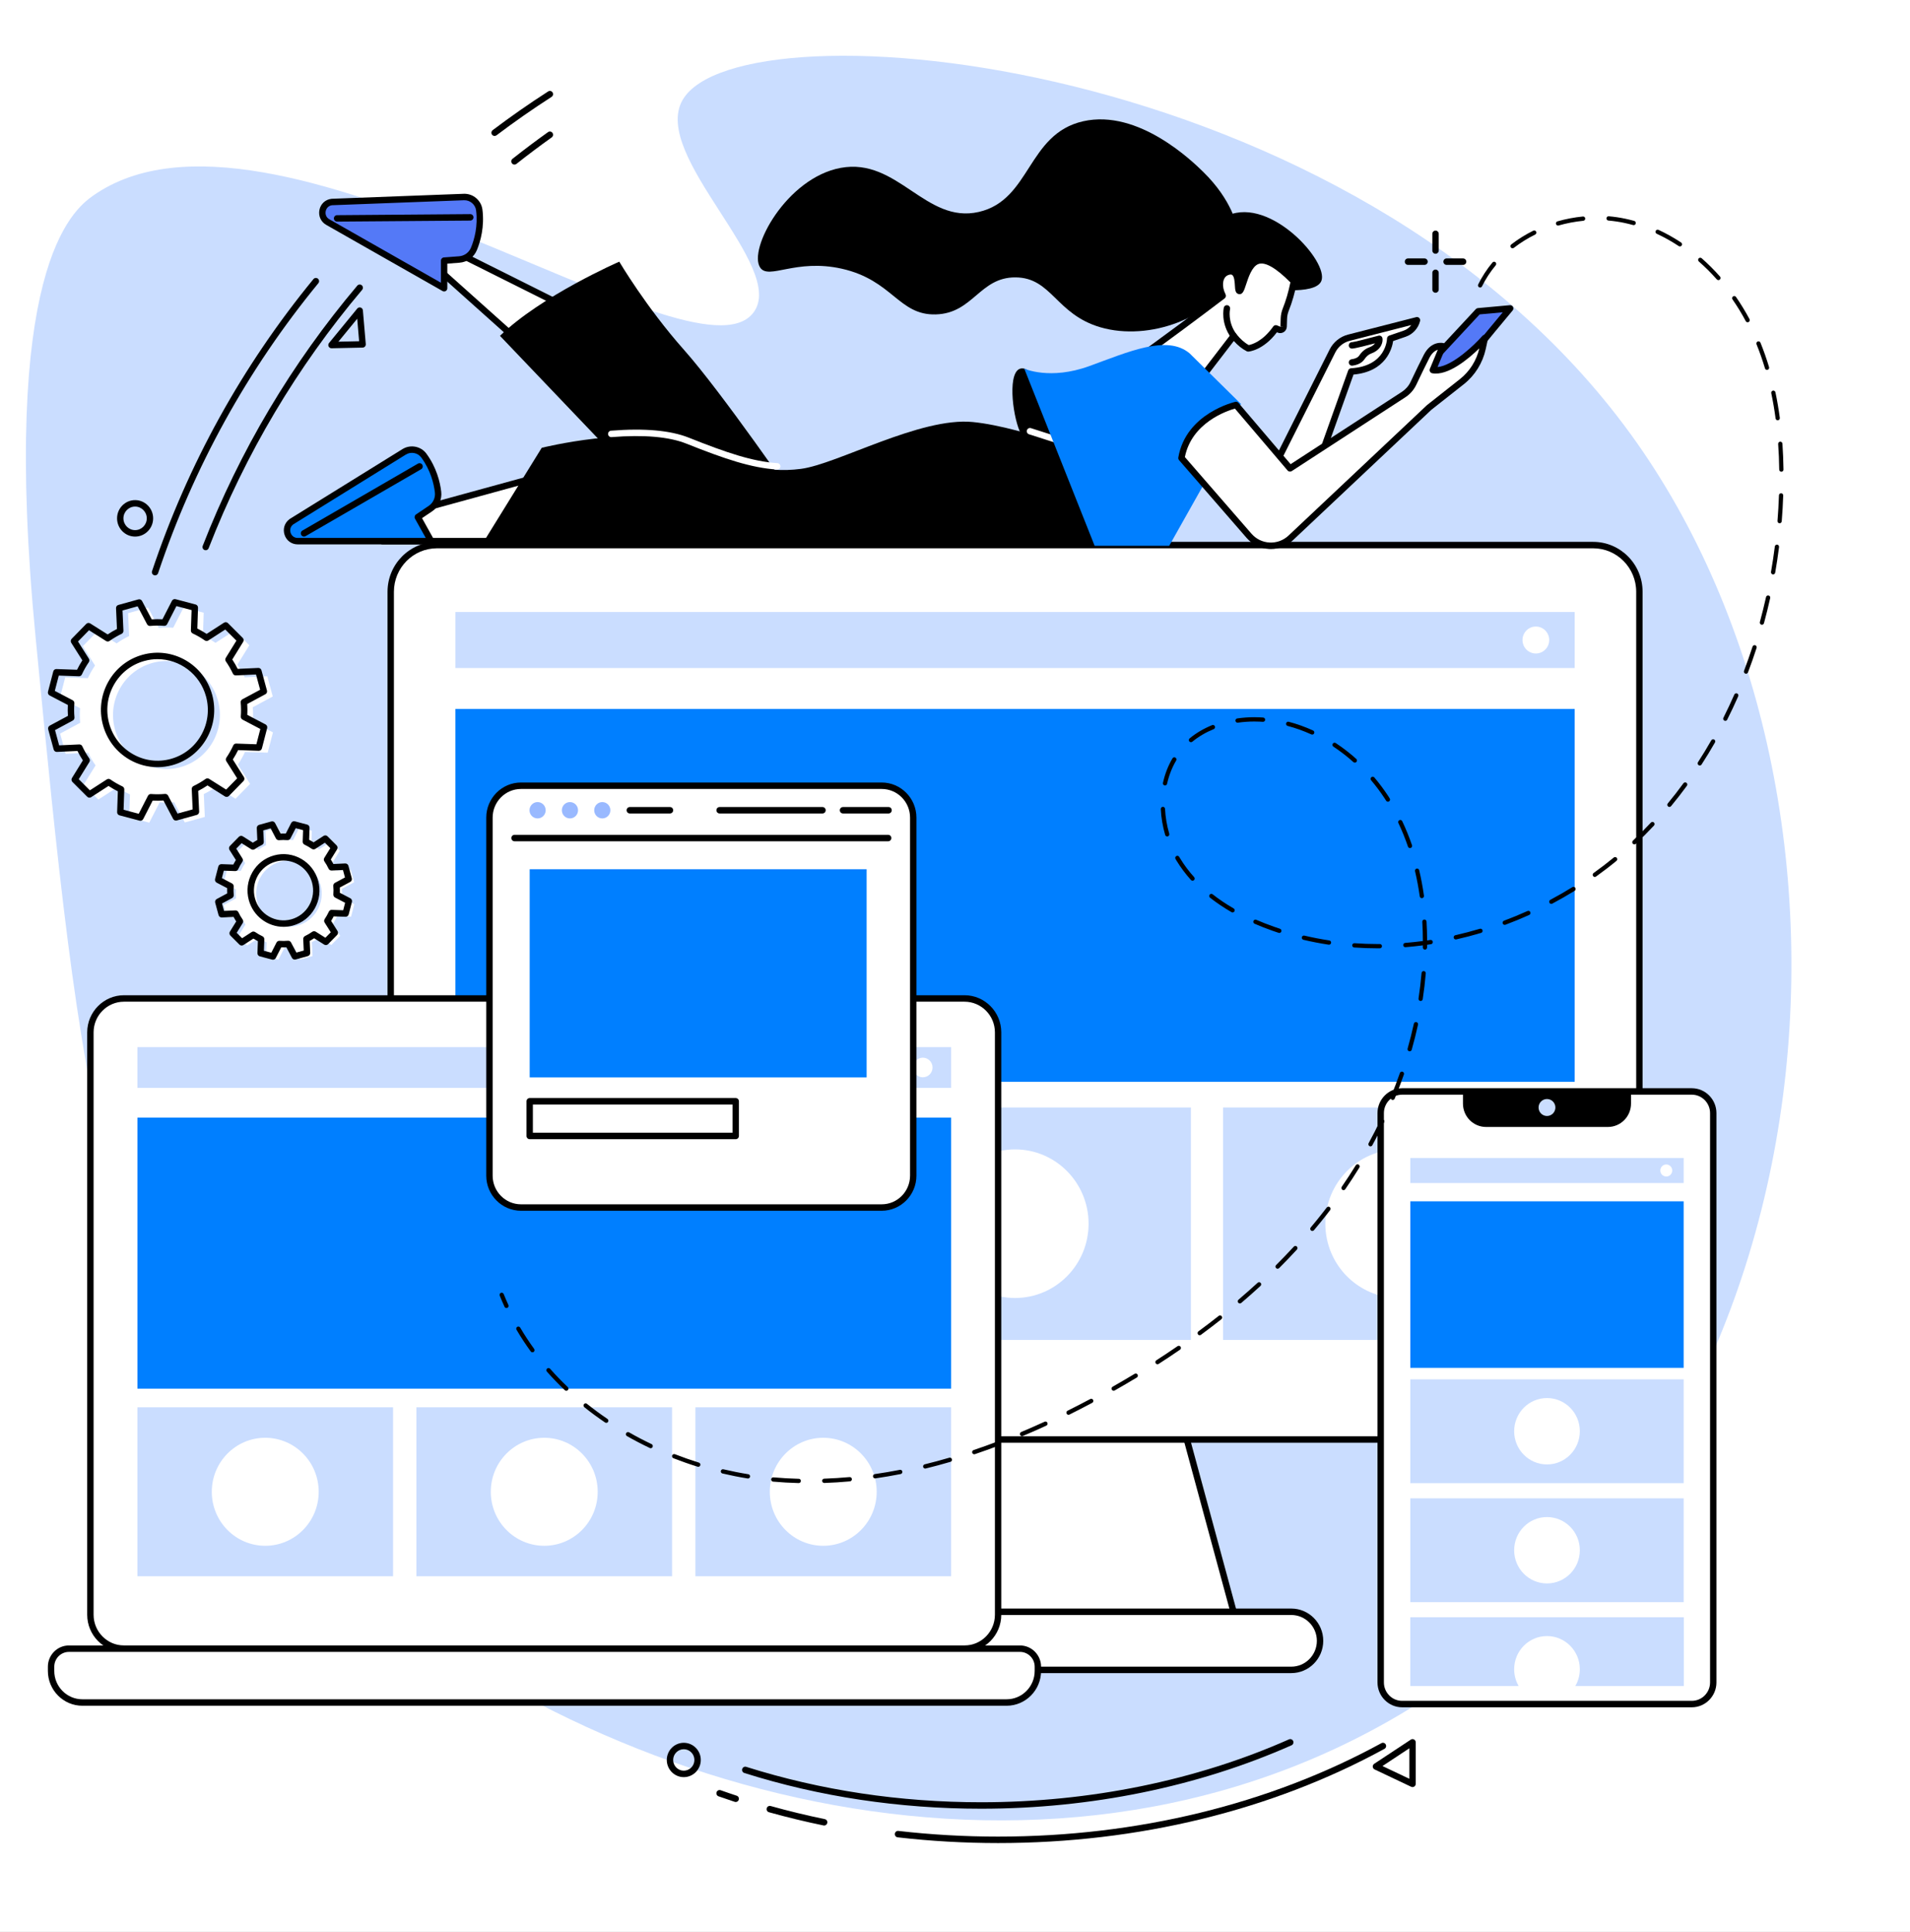 <svg width="610" height="617" viewBox="0 0 610 617" fill="none" xmlns="http://www.w3.org/2000/svg">
    <rect x="0" y="0" width="610" height="617" fill="#333333" stroke="none"/>
    <g clip-path="url(#clip0_315_701)">
        <path d="M671 -61.7H-61V678.7H671V-61.7Z" fill="white"/>
        <path d="M671 -61.7H-61V678.7H671V-61.7Z" fill="white"/>
        <path d="M96.285 489.133C32.775 424.85 25.372 348.303 11.387 203.758C0.013 86.213 22.888 67.285 29.782 62.459C86.576 22.662 221.462 125.045 240.613 99.858C251.657 85.326 207.826 49.816 217.973 31.981C236.153 0.013 432.223 16.678 520.775 138.645C606.334 256.486 587.881 467.609 443.527 549.696C325.143 617.013 174.142 567.942 96.285 489.133Z" fill="#CADDFF"/>
        <path d="M370.422 427.967H277.944L251.708 524.746H396.659L370.422 427.967Z" fill="white"/>
        <path d="M253.042 523.711H395.324L369.647 428.995H278.719L253.042 523.711ZM396.659 525.768H251.707C251.39 525.768 251.085 525.62 250.894 525.363C250.703 525.112 250.64 524.778 250.722 524.469L276.959 427.69C277.08 427.247 277.486 426.938 277.944 426.938H370.422C370.886 426.938 371.286 427.247 371.407 427.69L397.644 524.469C397.726 524.778 397.663 525.112 397.472 525.363C397.281 525.62 396.976 525.768 396.659 525.768Z" fill="black"/>
        <path d="M508.816 174.097H139.544C131.392 174.097 124.79 180.774 124.79 189.008V444.87C124.79 453.103 131.392 459.781 139.544 459.781H508.816C516.969 459.781 523.577 453.103 523.577 444.87V189.008C523.577 180.774 516.969 174.097 508.816 174.097Z" fill="white"/>
        <path d="M139.544 175.125C131.97 175.125 125.806 181.353 125.806 189.008V444.87C125.806 452.524 131.97 458.752 139.544 458.752H508.816C516.39 458.752 522.554 452.524 522.554 444.87V189.008C522.554 181.353 516.39 175.125 508.816 175.125H139.544ZM508.816 460.809H139.544C130.845 460.809 123.766 453.662 123.766 444.87V189.008C123.766 180.222 130.845 173.068 139.544 173.068H508.816C517.515 173.068 524.594 180.222 524.594 189.008V444.87C524.594 453.662 517.515 460.809 508.816 460.809Z" fill="black"/>
        <path d="M412.405 514.796H235.968C230.898 514.796 226.78 518.948 226.78 524.077C226.78 529.206 230.898 533.358 235.968 533.358H412.405C417.475 533.358 421.586 529.206 421.586 524.077C421.586 518.948 417.475 514.796 412.405 514.796Z" fill="white"/>
        <path d="M235.962 515.825C231.463 515.825 227.803 519.527 227.803 524.077C227.803 528.627 231.463 532.329 235.962 532.329H412.404C416.903 532.329 420.569 528.627 420.569 524.077C420.569 519.527 416.903 515.825 412.404 515.825H235.962ZM412.404 534.386H235.962C230.338 534.386 225.763 529.759 225.763 524.077C225.763 518.396 230.338 513.768 235.962 513.768H412.404C418.028 513.768 422.609 518.396 422.609 524.077C422.609 529.759 418.028 534.386 412.404 534.386Z" fill="black"/>
        <path d="M502.913 213.366H145.447V195.473H502.913V213.366Z" fill="#CADDFF"/>
        <path d="M502.913 345.533H145.447V226.445H502.913V345.533Z" fill="#007FFF"/>
        <path d="M494.773 204.42C494.773 206.804 492.861 208.726 490.51 208.726C488.152 208.726 486.246 206.804 486.246 204.42C486.246 202.042 488.152 200.114 490.51 200.114C492.861 200.114 494.773 202.042 494.773 204.42Z" fill="white"/>
        <path d="M257.763 427.967H145.447V353.728H257.763V427.967Z" fill="#CADDFF"/>
        <path d="M380.341 427.967H268.025V353.728H380.341V427.967Z" fill="#CADDFF"/>
        <path d="M502.913 427.967H390.604V353.728H502.913V427.967Z" fill="#CADDFF"/>
        <path d="M470.24 390.85C470.24 403.949 459.724 414.573 446.755 414.573C433.793 414.573 423.276 403.949 423.276 390.85C423.276 377.739 433.793 367.115 446.755 367.115C459.724 367.115 470.24 377.739 470.24 390.85Z" fill="white"/>
        <path d="M347.662 390.844C347.662 403.949 337.152 414.573 324.183 414.573C311.214 414.573 300.698 403.949 300.698 390.844C300.698 377.739 311.214 367.115 324.183 367.115C337.152 367.115 347.662 377.739 347.662 390.844Z" fill="white"/>
        <path d="M225.084 390.844C225.084 403.949 214.574 414.573 201.605 414.573C188.636 414.573 178.126 403.949 178.126 390.844C178.126 377.739 188.636 367.115 201.605 367.115C214.574 367.115 225.084 377.739 225.084 390.844Z" fill="white"/>
        <path d="M540.32 348.605H447.803C444.023 348.605 440.96 351.703 440.96 355.527V537.356C440.96 541.18 444.023 544.278 447.803 544.278H540.32C544.101 544.278 547.17 541.18 547.17 537.356V355.527C547.17 351.703 544.101 348.605 540.32 348.605Z" fill="white"/>
        <path d="M447.803 349.64C444.588 349.64 441.977 352.281 441.977 355.527V537.362C441.977 540.608 444.588 543.249 447.803 543.249H540.32C543.529 543.249 546.147 540.608 546.147 537.362V355.527C546.147 352.281 543.529 349.64 540.32 349.64H447.803ZM540.32 545.306H447.803C443.464 545.306 439.931 541.739 439.931 537.362V355.527C439.931 351.144 443.464 347.577 447.803 347.577H540.32C544.654 347.577 548.18 351.144 548.18 355.527V537.362C548.18 541.739 544.654 545.306 540.32 545.306Z" fill="black"/>
        <path d="M467.228 348.605V352.487C467.228 356.613 470.532 359.949 474.618 359.949H513.512C517.591 359.949 520.902 356.613 520.902 352.487V348.605H467.228Z" fill="black"/>
        <path d="M494.062 356.446C492.581 356.446 491.374 355.231 491.374 353.734C491.374 352.236 492.581 351.021 494.062 351.021C495.542 351.021 496.75 352.236 496.75 353.734C496.75 355.231 495.542 356.446 494.062 356.446Z" fill="#CADDFF"/>
        <path d="M537.709 377.855H450.415V369.859H537.709V377.855Z" fill="#CADDFF"/>
        <path d="M537.709 436.894H450.415V383.697H537.709V436.894Z" fill="#007FFF"/>
        <path d="M534.068 373.857C534.068 374.917 533.216 375.779 532.162 375.779C531.113 375.779 530.262 374.917 530.262 373.857C530.262 372.79 531.113 371.929 532.162 371.929C533.216 371.929 534.068 372.79 534.068 373.857Z" fill="white"/>
        <path d="M537.709 473.721H450.415V440.557H537.709V473.721Z" fill="#CADDFF"/>
        <path d="M537.709 511.724H450.415V478.567H537.709V511.724Z" fill="#CADDFF"/>
        <path d="M537.709 538.506H450.415V516.57H537.709V538.506Z" fill="#CADDFF"/>
        <path d="M537.709 538.506H450.415V516.57H537.709V538.506Z" fill="#CADDFF"/>
        <path d="M504.553 457.139C504.553 462.988 499.857 467.738 494.062 467.738C488.267 467.738 483.578 462.988 483.578 457.139C483.578 451.284 488.267 446.535 494.062 446.535C499.857 446.535 504.553 451.284 504.553 457.139Z" fill="white"/>
        <path d="M504.553 495.143C504.553 500.998 499.857 505.747 494.062 505.747C488.267 505.747 483.578 500.998 483.578 495.143C483.578 489.288 488.267 484.544 494.062 484.544C499.857 484.544 504.553 489.288 504.553 495.143Z" fill="white"/>
        <path d="M502.869 538.911C503.93 537.253 504.553 535.273 504.553 533.152C504.553 527.297 499.857 522.554 494.062 522.554C488.267 522.554 483.578 527.297 483.578 533.152C483.578 535.273 484.194 537.253 485.255 538.911H502.869Z" fill="white"/>
        <path d="M308.037 318.905H39.599C33.671 318.905 28.867 323.764 28.867 329.748V515.741C28.867 521.731 33.671 526.584 39.599 526.584H308.037C313.959 526.584 318.763 521.731 318.763 515.741V329.748C318.763 323.764 313.959 318.905 308.037 318.905Z" fill="white"/>
        <path d="M39.599 319.94C34.243 319.94 29.89 324.336 29.89 329.748V515.741C29.89 521.153 34.243 525.555 39.599 525.555H308.037C313.388 525.555 317.747 521.153 317.747 515.741V329.748C317.747 324.336 313.388 319.94 308.037 319.94H39.599ZM308.037 527.612H39.599C33.118 527.612 27.85 522.29 27.85 515.741V329.748C27.85 323.205 33.118 317.877 39.599 317.877H308.037C314.512 317.877 319.78 323.205 319.78 329.748V515.741C319.78 522.29 314.512 527.612 308.037 527.612Z" fill="black"/>
        <path d="M303.748 347.461H43.888V334.446H303.748V347.461Z" fill="#CADDFF"/>
        <path d="M303.748 443.533H43.888V356.967H303.748V443.533Z" fill="#007FFF"/>
        <path d="M297.826 340.95C297.826 342.686 296.435 344.087 294.725 344.087C293.016 344.087 291.625 342.686 291.625 340.95C291.625 339.221 293.016 337.82 294.725 337.82C296.435 337.82 297.826 339.221 297.826 340.95Z" fill="white"/>
        <path d="M125.533 503.453H43.888V449.491H125.533V503.453Z" fill="#CADDFF"/>
        <path d="M214.637 503.453H132.993V449.491H214.637V503.453Z" fill="#CADDFF"/>
        <path d="M303.748 503.453H222.097V449.491H303.748V503.453Z" fill="#CADDFF"/>
        <path d="M279.99 476.472C279.99 486.003 272.346 493.722 262.923 493.722C253.493 493.722 245.855 486.003 245.855 476.472C245.855 466.947 253.493 459.222 262.923 459.222C272.346 459.222 279.99 466.947 279.99 476.472Z" fill="white"/>
        <path d="M190.886 476.472C190.886 486.003 183.242 493.722 173.818 493.722C164.389 493.722 156.745 486.003 156.745 476.472C156.745 466.947 164.389 459.222 173.818 459.222C183.242 459.222 190.886 466.947 190.886 476.472Z" fill="white"/>
        <path d="M101.781 476.472C101.781 486.003 94.137 493.722 84.714 493.722C75.284 493.722 67.64 486.003 67.64 476.472C67.64 466.947 75.284 459.222 84.714 459.222C94.137 459.222 101.781 466.947 101.781 476.472Z" fill="white"/>
        <path d="M325.765 526.584H22.011C18.865 526.584 16.311 529.161 16.311 532.343V533.692C16.311 539.265 20.784 543.783 26.3 543.783H321.483C326.998 543.783 331.471 539.265 331.471 533.692V532.343C331.471 529.161 328.917 526.584 325.765 526.584Z" fill="white"/>
        <path d="M22.011 527.612C19.431 527.612 17.334 529.74 17.334 532.343V533.692C17.334 538.686 21.356 542.748 26.3 542.748H321.483C326.426 542.748 330.448 538.686 330.448 533.692V532.343C330.448 529.74 328.352 527.612 325.765 527.612H22.011ZM321.483 544.811H26.3C20.232 544.811 15.294 539.824 15.294 533.692V532.343C15.294 528.602 18.306 525.556 22.011 525.556H325.765C329.476 525.556 332.488 528.602 332.488 532.343V533.692C332.488 539.824 327.551 544.811 321.483 544.811Z" fill="black"/>
        <path d="M281.585 250.958H166.39C160.83 250.958 156.319 255.522 156.319 261.145V375.503C156.319 381.12 160.83 385.683 166.39 385.683H281.585C287.151 385.683 291.663 381.12 291.663 375.503V261.145C291.663 255.522 287.151 250.958 281.585 250.958Z" fill="white"/>
        <path d="M166.39 251.993C161.402 251.993 157.336 256.094 157.336 261.145V375.503C157.336 380.548 161.402 384.655 166.39 384.655H281.585C286.586 384.655 290.646 380.548 290.646 375.503V261.145C290.646 256.094 286.586 251.993 281.585 251.993H166.39ZM281.585 386.711H166.39C160.278 386.711 155.296 381.685 155.296 375.503V261.145C155.296 254.963 160.278 249.93 166.39 249.93H281.585C287.704 249.93 292.679 254.963 292.679 261.145V375.503C292.679 381.685 287.704 386.711 281.585 386.711Z" fill="black"/>
        <path d="M283.656 268.704H164.325C163.759 268.704 163.308 268.241 163.308 267.669C163.308 267.103 163.759 266.641 164.325 266.641H283.656C284.215 266.641 284.673 267.103 284.673 267.669C284.673 268.241 284.215 268.704 283.656 268.704Z" fill="black"/>
        <path d="M174.276 258.793C174.276 260.239 173.113 261.402 171.69 261.402C170.26 261.402 169.104 260.239 169.104 258.793C169.104 257.353 170.26 256.184 171.69 256.184C173.113 256.184 174.276 257.353 174.276 258.793Z" fill="#99B9FF"/>
        <path d="M184.608 258.793C184.608 260.239 183.451 261.402 182.021 261.402C180.598 261.402 179.442 260.239 179.442 258.793C179.442 257.353 180.598 256.184 182.021 256.184C183.451 256.184 184.608 257.353 184.608 258.793Z" fill="#99B9FF"/>
        <path d="M194.939 258.793C194.939 260.239 193.783 261.402 192.36 261.402C190.93 261.402 189.773 260.239 189.773 258.793C189.773 257.353 190.93 256.184 192.36 256.184C193.783 256.184 194.939 257.353 194.939 258.793Z" fill="#99B9FF"/>
        <path d="M283.784 259.821H269.232C268.667 259.821 268.209 259.365 268.209 258.793C268.209 258.221 268.667 257.765 269.232 257.765H283.784C284.349 257.765 284.8 258.221 284.8 258.793C284.8 259.365 284.349 259.821 283.784 259.821Z" fill="black"/>
        <path d="M262.688 259.821H229.817C229.258 259.821 228.801 259.365 228.801 258.793C228.801 258.221 229.258 257.765 229.817 257.765H262.688C263.247 257.765 263.704 258.221 263.704 258.793C263.704 259.365 263.247 259.821 262.688 259.821Z" fill="black"/>
        <path d="M213.97 259.821H201.141C200.582 259.821 200.125 259.365 200.125 258.793C200.125 258.221 200.582 257.765 201.141 257.765H213.97C214.536 257.765 214.993 258.221 214.993 258.793C214.993 259.365 214.536 259.821 213.97 259.821Z" fill="black"/>
        <path d="M276.775 344.125H169.167V277.631H276.775V344.125Z" fill="#007FFF"/>
        <path d="M170.184 361.793H233.948V352.77H170.184V361.793ZM234.964 363.856H169.167C168.608 363.856 168.15 363.394 168.15 362.828V351.748C168.15 351.176 168.608 350.713 169.167 350.713H234.964C235.53 350.713 235.987 351.176 235.987 351.748V362.828C235.987 363.394 235.53 363.856 234.964 363.856Z" fill="black"/>
        <path d="M332.736 145.162C332.736 145.162 327.519 143.215 325.232 136.621C322.951 130.026 321.839 116.485 327.125 117.744C332.412 119.01 343.703 147.245 343.703 147.245L332.736 145.162Z" fill="black"/>
        <path d="M395.598 74.593C395.166 72.061 393.418 63.853 384.249 54.875C381.091 51.783 363.687 34.726 345.946 38.73C328.034 42.766 329.26 63.885 312.587 67.697C295.57 71.585 286.719 50.254 268.495 53.621C251.174 56.816 238.834 79.67 242.793 85.48C245.531 89.497 254.097 82.517 268.838 85.827C285.092 89.478 286.973 100.732 298.824 100.423C310.814 100.121 312.822 88.501 324.355 88.597C335.907 88.694 337.196 100.366 351.43 104.53C367.112 109.113 387.617 101.394 393.704 87.923C396.119 82.575 396.036 77.125 395.598 74.593Z" fill="black"/>
        <path d="M412.481 92.724C416.452 92.711 421.027 92.19 422.006 89.722C424.414 83.629 405.853 62.941 392.211 68.783C383.322 72.581 377.787 87.087 382.89 94.176C387.395 100.43 400.834 101.811 412.481 92.724Z" fill="black"/>
        <path d="M401.469 83.404C397.625 84.94 396.837 93.128 395.814 92.929C395.02 92.762 395.998 87.948 393.927 86.862C392.955 86.354 391.69 86.862 391.01 87.383C389.409 88.623 389.04 91.56 390.495 94.484C386.098 97.827 381.631 101.182 377.101 104.536C371.725 108.521 366.375 112.423 361.069 116.24L381.828 123.143L394.016 107.274C395.255 108.862 396.786 110.327 398.629 111.272C398.629 111.272 403.191 110.951 407.461 104.877L408.459 105.288C409.164 105.578 409.933 105.07 409.958 104.305L410.041 101.728C410.066 100.757 410.27 99.793 410.632 98.894C411.629 96.413 412.525 93.437 413.218 89.857C406.635 83.096 403.293 82.671 401.469 83.404Z" fill="white"/>
        <path d="M363.299 115.899L381.466 121.934L393.202 106.638C393.399 106.387 393.698 106.24 394.009 106.24C394.321 106.24 394.619 106.387 394.816 106.632C396.055 108.226 397.402 109.427 398.819 110.211C399.779 110.032 403.248 109.093 406.635 104.279C406.902 103.887 407.404 103.746 407.849 103.926L408.846 104.337L409.964 104.305L408.941 104.266L409.018 101.696C409.056 100.603 409.278 99.53 409.691 98.501C410.676 96.059 411.489 93.263 412.119 90.198C407.499 85.531 403.947 83.513 401.844 84.355C399.836 85.159 398.705 88.597 397.961 90.866C397.307 92.865 396.862 94.189 395.617 93.932C394.537 93.72 394.467 92.556 394.39 91.207C394.327 90.075 394.213 88.179 393.456 87.775C392.993 87.53 392.147 87.807 391.633 88.199C390.533 89.047 390.082 91.374 391.41 94.015C391.633 94.465 391.506 95.005 391.112 95.307C386.683 98.675 382.165 102.056 377.704 105.365C372.945 108.894 368.103 112.429 363.299 115.899ZM381.828 124.171C381.72 124.171 381.612 124.152 381.511 124.12L360.751 117.217C360.389 117.101 360.116 116.78 360.059 116.394C360.002 116.009 360.161 115.63 360.478 115.405C365.809 111.561 371.204 107.628 376.497 103.707C380.742 100.564 385.018 97.351 389.237 94.157C388.03 91.142 388.475 88.051 390.394 86.56C391.436 85.756 393.081 85.255 394.397 85.949C395.668 86.618 396.1 88.032 396.284 89.433C397.154 86.849 398.476 83.488 401.094 82.447C404.157 81.213 408.363 83.404 413.949 89.137C414.184 89.381 414.292 89.722 414.222 90.056C413.561 93.463 412.671 96.567 411.578 99.279C411.261 100.076 411.083 100.911 411.057 101.76L410.975 104.331C410.956 105.031 410.6 105.674 410.022 106.053C409.437 106.439 408.713 106.503 408.071 106.24L407.81 106.13C403.458 111.895 398.902 112.287 398.699 112.3C398.521 112.313 398.336 112.275 398.171 112.191C396.716 111.445 395.331 110.34 394.047 108.907L382.635 123.773C382.438 124.03 382.14 124.171 381.828 124.171Z" fill="black"/>
        <path d="M391.842 98.501C391.842 98.501 390.838 102.917 394.009 107.274L391.842 98.501Z" fill="white"/>
        <path d="M394.009 108.303C393.698 108.303 393.386 108.155 393.189 107.885C389.777 103.206 390.807 98.469 390.851 98.27C390.978 97.718 391.518 97.37 392.071 97.499C392.618 97.627 392.961 98.18 392.84 98.733C392.802 98.906 392.001 102.776 394.829 106.664C395.166 107.12 395.064 107.769 394.613 108.104C394.435 108.239 394.219 108.303 394.009 108.303Z" fill="black"/>
        <path d="M185.122 148.684L126.149 164.861L122.127 172.843H183.826L185.122 148.684Z" fill="white"/>
        <path d="M123.792 171.809H182.86L184.029 150.053L126.854 165.735L123.792 171.809ZM183.826 173.872H122.133C121.777 173.872 121.447 173.686 121.263 173.377C121.079 173.075 121.059 172.689 121.225 172.375L125.241 164.392C125.374 164.135 125.609 163.942 125.882 163.865L184.855 147.688C185.167 147.605 185.51 147.675 185.764 147.881C186.018 148.093 186.158 148.408 186.139 148.742L184.843 172.895C184.817 173.441 184.366 173.872 183.826 173.872Z" fill="black"/>
        <path d="M139.9 157.136C139.544 154.16 138.464 149.745 135.369 145.516C133.914 143.523 131.169 143.022 129.079 144.314L93.076 166.629C90.413 168.583 91.773 172.844 95.071 172.844H137.714L133.431 165.163L137.472 162.438C139.201 161.275 140.154 159.225 139.9 157.136Z" fill="#007FFF"/>
        <path d="M93.648 167.49C92.644 168.242 92.555 169.36 92.809 170.151C93.063 170.954 93.794 171.815 95.071 171.815H135.967L132.542 165.671C132.281 165.202 132.421 164.61 132.866 164.308L136.907 161.583C138.337 160.619 139.093 158.967 138.889 157.264C138.546 154.417 137.517 150.182 134.55 146.133C133.419 144.59 131.252 144.179 129.606 145.194L93.648 167.49ZM137.714 173.872H95.071C93.12 173.872 91.468 172.664 90.871 170.787C90.267 168.91 90.896 166.956 92.479 165.799C92.504 165.787 92.523 165.767 92.542 165.754L128.545 143.44C131.08 141.871 134.435 142.514 136.189 144.905C139.417 149.314 140.542 153.929 140.91 157.014C141.209 159.494 140.109 161.905 138.038 163.299L134.785 165.491L138.597 172.342C138.775 172.657 138.775 173.043 138.591 173.364C138.407 173.679 138.076 173.872 137.714 173.872Z" fill="black"/>
        <path d="M97.092 171.385C96.736 171.385 96.393 171.192 96.208 170.864C95.929 170.369 96.094 169.74 96.583 169.457L133.495 148.074C133.984 147.797 134.607 147.965 134.886 148.459C135.166 148.954 135.001 149.584 134.511 149.867L97.6 171.243C97.435 171.34 97.263 171.385 97.092 171.385Z" fill="black"/>
        <path d="M200.703 108.071L145.936 80.686L137.688 83.97L183.883 125.296L200.703 108.071Z" fill="white"/>
        <path d="M139.607 84.304L183.839 123.875L198.987 108.367L145.892 81.81L139.607 84.304ZM183.883 126.324C183.642 126.324 183.4 126.241 183.21 126.067L137.015 84.734C136.748 84.497 136.627 84.137 136.685 83.79C136.748 83.436 136.99 83.141 137.32 83.012L145.561 79.721C145.828 79.619 146.133 79.631 146.387 79.76L201.154 107.152C201.446 107.294 201.65 107.576 201.707 107.904C201.758 108.226 201.656 108.56 201.427 108.798L184.608 126.016C184.411 126.221 184.15 126.324 183.883 126.324Z" fill="black"/>
        <path d="M151.375 79.458C152.506 76.688 153.714 72.305 153.066 67.086C152.761 64.631 150.613 62.831 148.167 62.921L105.962 64.522C102.69 64.901 101.813 69.29 104.679 70.923L141.844 92.062L141.838 83.25L146.68 82.877C148.758 82.717 150.575 81.406 151.375 79.458Z" fill="#5479F7"/>
        <path d="M106.038 65.55C104.799 65.717 104.183 66.642 104.018 67.459C103.852 68.288 104.069 69.4 105.18 70.03L140.821 90.301V83.25C140.821 82.71 141.228 82.26 141.761 82.222L146.603 81.855C148.319 81.727 149.78 80.66 150.429 79.073C151.515 76.418 152.672 72.215 152.055 67.215C151.82 65.319 150.111 63.885 148.198 63.956L106.038 65.55ZM141.844 93.09C141.666 93.09 141.495 93.051 141.342 92.961L104.183 71.823C102.48 70.859 101.635 68.982 102.016 67.047C102.404 65.119 103.903 63.731 105.841 63.506C105.867 63.5 105.899 63.5 105.924 63.493L148.122 61.899C151.089 61.784 153.707 64.007 154.076 66.964C154.749 72.408 153.491 76.977 152.316 79.857C151.369 82.164 149.24 83.719 146.756 83.906L142.861 84.208V92.062C142.861 92.428 142.67 92.769 142.352 92.955C142.2 93.045 142.022 93.09 141.844 93.09Z" fill="black"/>
        <path d="M107.652 70.781C107.093 70.781 106.642 70.332 106.636 69.76C106.629 69.188 107.08 68.725 107.646 68.725L150.193 68.391H150.2C150.759 68.391 151.216 68.847 151.216 69.412C151.223 69.978 150.772 70.441 150.206 70.454L107.659 70.781C107.659 70.781 107.659 70.781 107.652 70.781Z" fill="black"/>
        <path d="M254.052 159.597C254.052 159.597 230.555 125.373 218.469 111.767C206.377 98.161 197.78 83.578 197.78 83.578C197.78 83.578 172.865 94.427 159.68 107.268L217.255 167.618L254.052 159.597Z" fill="black"/>
        <path d="M363.916 173.634H154.095L173.018 143.022C173.018 143.022 203.035 135.598 218.634 141.813C234.227 148.035 244.153 151.268 255.787 149.757C267.422 148.247 293.874 133.15 310.674 134.795C327.475 136.44 354.969 147.752 354.969 147.752L363.916 173.634Z" fill="black"/>
        <path d="M248.226 149.982C248.194 149.982 248.175 149.976 248.156 149.976C239.902 149.423 231.609 146.64 219.212 141.698C213.678 139.487 205.634 138.793 195.295 139.615C194.743 139.66 194.241 139.243 194.202 138.671C194.158 138.105 194.571 137.61 195.137 137.565C205.786 136.71 214.136 137.462 219.956 139.776C232.169 144.648 240.302 147.386 248.289 147.926C248.848 147.964 249.274 148.446 249.242 149.018C249.204 149.564 248.753 149.982 248.226 149.982Z" fill="white"/>
        <path d="M339.592 142.167C339.49 142.167 339.389 142.148 339.281 142.116L328.644 138.709C328.104 138.542 327.805 137.964 327.977 137.418C328.148 136.878 328.714 136.576 329.254 136.749L339.897 140.156C340.437 140.323 340.736 140.901 340.564 141.447C340.431 141.884 340.024 142.167 339.592 142.167Z" fill="white"/>
        <path d="M402.543 157.952L425.545 112.114C426.606 109.993 428.525 108.451 430.8 107.859L452.544 102.287C452.036 104.299 450.555 105.912 448.604 106.58L443.998 108.161C443.998 108.161 443.731 117.924 431.537 118.657L417.52 157.952H402.543Z" fill="white"/>
        <path d="M404.195 156.924H416.802L430.577 118.31C430.717 117.918 431.067 117.654 431.473 117.628C442.606 116.96 442.968 108.495 442.974 108.136C442.987 107.711 443.26 107.332 443.661 107.191L448.274 105.61C449.265 105.269 450.11 104.639 450.714 103.823L431.048 108.862C429.059 109.37 427.381 110.726 426.447 112.583L404.195 156.924ZM417.513 158.987H402.537C402.187 158.987 401.857 158.8 401.666 158.492C401.482 158.19 401.469 157.81 401.628 157.489L424.636 111.651C425.825 109.267 427.979 107.519 430.546 106.863L452.296 101.291C452.639 101.201 453.014 101.304 453.268 101.567C453.522 101.818 453.624 102.197 453.529 102.55C452.931 104.903 451.209 106.779 448.928 107.557L444.932 108.933C444.576 111.317 442.631 118.708 432.274 119.634L418.473 158.305C418.327 158.71 417.945 158.987 417.513 158.987Z" fill="black"/>
        <path d="M431.861 109.286C431.874 109.286 431.893 109.293 431.912 109.293C431.899 109.293 431.88 109.286 431.861 109.286ZM431.778 116.799C431.276 116.799 430.838 116.42 430.768 115.906C430.698 115.34 431.092 114.82 431.651 114.749C432.833 114.595 433.678 114.184 434.091 113.573C434.955 112.294 436.004 111.426 437.211 110.983C438.247 110.597 438.819 110.109 439.136 109.652C432.414 111.439 431.848 111.362 431.645 111.336C431.086 111.259 430.698 110.745 430.768 110.179C430.844 109.64 431.289 109.254 431.835 109.286C432.503 109.235 436.614 108.206 440.248 107.223C440.522 107.146 440.814 107.191 441.055 107.345C441.303 107.499 441.462 107.75 441.513 108.033C441.722 109.19 441.227 111.696 437.91 112.917C437.109 113.207 436.391 113.817 435.775 114.73C435.012 115.861 433.716 116.549 431.912 116.793C431.867 116.793 431.823 116.799 431.778 116.799Z" fill="black"/>
        <path d="M349.593 174.322L327.125 117.75C327.125 117.75 335.328 121.504 347.897 116.928C360.472 112.358 372.742 106.818 379.934 112.866L396.411 129.12L391.728 130.926L386.244 151.518L373.415 174.322H349.593Z" fill="#007FFF"/>
        <path d="M454.399 118.445L472.077 99.427L482.313 98.501C482.313 98.501 464.566 119.73 464.083 121.176C463.6 122.622 454.399 118.445 454.399 118.445Z" fill="#5479F7"/>
        <path d="M456.14 118.085C459.114 119.358 462.323 120.469 463.32 120.457C464.877 117.924 474.396 106.401 479.937 99.749L472.559 100.417L456.14 118.085ZM463.416 122.488C461.185 122.488 456.693 120.611 453.986 119.377C453.688 119.242 453.472 118.972 453.408 118.644C453.344 118.316 453.44 117.982 453.662 117.738L471.339 98.727C471.505 98.54 471.74 98.424 471.988 98.405L482.224 97.473C482.644 97.441 483.031 97.66 483.222 98.026C483.406 98.392 483.355 98.842 483.095 99.164C476.448 107.12 465.665 120.225 465.03 121.549C464.922 121.877 464.649 122.173 464.274 122.34C464.045 122.443 463.753 122.488 463.416 122.488Z" fill="black"/>
        <path d="M394.759 129.345C394.759 129.345 379.674 132.642 377.323 146.287L398.902 171.128C402.359 175.106 408.389 175.408 412.227 171.802L456.464 130.123L466.873 121.909C470.24 119.248 472.585 115.495 473.5 111.285L474.231 107.943C474.231 107.943 464.197 119.377 457.595 118.207L460.766 110.578C460.766 110.578 457.748 109.813 455.676 113.689C454.876 115.205 452.709 119.704 451.394 122.462C450.701 123.914 449.621 125.148 448.274 126.022L411.992 149.603L394.759 129.345Z" fill="white"/>
        <path d="M378.416 145.985L399.671 170.446C401.158 172.162 403.223 173.171 405.472 173.281C407.728 173.396 409.882 172.599 411.534 171.044L455.772 129.364C455.797 129.345 455.816 129.326 455.842 129.313L466.25 121.093C469.37 118.631 471.568 115.141 472.458 111.253C468.938 114.672 462.444 120.109 457.424 119.223C457.119 119.171 456.852 118.978 456.706 118.702C456.56 118.432 456.541 118.104 456.661 117.809L459.197 111.696C458.415 111.954 457.424 112.603 456.572 114.177C455.772 115.681 453.561 120.289 452.315 122.905C451.54 124.531 450.333 125.913 448.827 126.89L412.544 150.471C412.112 150.747 411.547 150.664 411.216 150.272L394.397 130.502C391.728 131.26 380.602 135.046 378.416 145.985ZM405.904 175.35C405.726 175.35 405.548 175.35 405.371 175.337C402.562 175.196 399.995 173.943 398.133 171.809L376.554 146.968C376.351 146.73 376.262 146.416 376.319 146.113C378.759 131.942 394.384 128.375 394.543 128.336C394.905 128.259 395.286 128.388 395.528 128.67L412.189 148.254L447.721 125.155C448.909 124.383 449.869 123.297 450.479 122.012C452.01 118.798 454.005 114.666 454.787 113.207C457.201 108.676 460.855 109.543 461.014 109.582C461.3 109.653 461.548 109.845 461.681 110.115C461.815 110.385 461.821 110.7 461.707 110.977L459.108 117.237C464.058 116.78 471.009 110.058 473.462 107.255C473.773 106.908 474.281 106.812 474.688 107.024C475.101 107.242 475.324 107.705 475.228 108.162L474.498 111.504C473.525 115.938 471.047 119.923 467.502 122.719L457.125 130.901L412.919 172.554C410.994 174.367 408.516 175.35 405.904 175.35Z" fill="black"/>
        <path d="M521.753 71.906C521.696 71.906 521.633 71.9 521.569 71.88C520.654 71.63 519.714 71.398 518.78 71.199C517.121 70.846 515.406 70.595 513.684 70.447C513.309 70.415 513.029 70.087 513.061 69.708C513.093 69.329 513.41 69.046 513.798 69.078C515.571 69.232 517.35 69.49 519.059 69.856C520.019 70.061 520.985 70.299 521.931 70.556C522.294 70.659 522.503 71.038 522.408 71.405C522.325 71.707 522.046 71.906 521.753 71.906ZM497.595 72.047C497.303 72.047 497.029 71.842 496.94 71.546C496.839 71.18 497.048 70.801 497.411 70.698C500.06 69.939 502.793 69.425 505.531 69.149C505.913 69.11 506.237 69.387 506.275 69.766C506.313 70.145 506.033 70.479 505.665 70.518C503.002 70.781 500.353 71.283 497.779 72.015C497.722 72.035 497.652 72.047 497.595 72.047ZM536.521 78.712C536.393 78.712 536.266 78.68 536.152 78.603C533.877 77.099 531.513 75.775 529.112 74.663C528.775 74.509 528.629 74.098 528.781 73.757C528.94 73.41 529.34 73.262 529.677 73.416C532.136 74.554 534.57 75.917 536.895 77.453C537.207 77.665 537.296 78.089 537.086 78.404C536.959 78.603 536.743 78.712 536.521 78.712ZM483.069 79.304C482.866 79.304 482.663 79.214 482.529 79.034C482.3 78.732 482.358 78.308 482.656 78.07C484.81 76.405 487.174 74.927 489.69 73.68C490.033 73.506 490.434 73.648 490.599 73.989C490.764 74.335 490.624 74.74 490.294 74.914C487.854 76.122 485.566 77.549 483.482 79.162C483.362 79.259 483.215 79.304 483.069 79.304ZM548.809 89.471C548.625 89.471 548.441 89.394 548.301 89.24C546.497 87.196 544.565 85.274 542.563 83.52C542.284 83.269 542.252 82.832 542.5 82.549C542.748 82.266 543.173 82.234 543.459 82.479C545.505 84.272 547.469 86.239 549.318 88.327C549.566 88.61 549.54 89.047 549.261 89.298C549.134 89.413 548.968 89.471 548.809 89.471ZM472.706 91.837C472.604 91.837 472.502 91.811 472.401 91.766C472.07 91.592 471.93 91.181 472.096 90.84C473.322 88.359 474.853 86.007 476.652 83.841C476.899 83.552 477.325 83.513 477.611 83.758C477.897 84.002 477.935 84.433 477.694 84.728C475.965 86.811 474.485 89.066 473.316 91.457C473.195 91.695 472.953 91.837 472.706 91.837ZM558.15 102.936C557.909 102.936 557.667 102.808 557.546 102.576C556.276 100.185 554.846 97.852 553.315 95.635C553.099 95.326 553.175 94.896 553.48 94.677C553.785 94.459 554.211 94.536 554.427 94.844C555.99 97.107 557.438 99.491 558.741 101.921C558.925 102.255 558.798 102.679 558.468 102.853C558.366 102.91 558.258 102.936 558.15 102.936ZM564.333 118.149C564.04 118.149 563.774 117.963 563.685 117.66C562.897 115.025 561.988 112.435 560.984 109.961C560.851 109.614 561.009 109.209 561.359 109.067C561.708 108.92 562.102 109.093 562.242 109.44C563.259 111.953 564.187 114.582 564.987 117.262C565.089 117.628 564.886 118.014 564.53 118.123C564.466 118.143 564.403 118.149 564.333 118.149ZM567.751 134.242C567.414 134.242 567.122 133.992 567.071 133.651C566.709 130.9 566.239 128.188 565.693 125.585C565.616 125.212 565.845 124.846 566.214 124.769C566.595 124.692 566.944 124.93 567.027 125.302C567.58 127.937 568.05 130.682 568.425 133.465C568.469 133.837 568.215 134.185 567.84 134.236C567.808 134.242 567.783 134.242 567.751 134.242ZM568.914 150.67C568.546 150.67 568.241 150.368 568.234 149.989C568.202 147.212 568.088 144.455 567.897 141.801C567.872 141.421 568.158 141.094 568.526 141.068C568.895 141.042 569.232 141.325 569.257 141.704C569.441 144.384 569.556 147.167 569.594 149.969C569.6 150.355 569.302 150.664 568.927 150.67C568.927 150.67 568.92 150.67 568.914 150.67ZM568.355 167.13C568.336 167.13 568.317 167.13 568.304 167.123C567.923 167.098 567.643 166.763 567.681 166.384C567.897 163.678 568.056 160.921 568.152 158.196C568.164 157.817 568.469 157.528 568.851 157.534C569.225 157.547 569.518 157.862 569.505 158.241C569.416 160.992 569.257 163.768 569.035 166.5C569.003 166.86 568.711 167.13 568.355 167.13ZM566.283 183.467C566.245 183.467 566.207 183.461 566.163 183.461C565.794 183.39 565.553 183.037 565.61 182.664C566.08 179.978 566.493 177.252 566.83 174.547C566.881 174.174 567.217 173.904 567.592 173.955C567.961 174.007 568.228 174.347 568.177 174.727C567.834 177.445 567.421 180.196 566.951 182.902C566.893 183.236 566.607 183.467 566.283 183.467ZM562.712 199.542C562.649 199.542 562.592 199.535 562.528 199.516C562.166 199.413 561.956 199.034 562.058 198.667C562.77 196.052 563.424 193.372 564.021 190.711C564.104 190.338 564.466 190.107 564.835 190.19C565.203 190.274 565.432 190.64 565.349 191.006C564.752 193.699 564.085 196.392 563.367 199.034C563.284 199.336 563.011 199.542 562.712 199.542ZM557.629 215.191C557.546 215.191 557.464 215.172 557.388 215.147C557.038 215.005 556.86 214.613 556.994 214.26C557.953 211.727 558.868 209.131 559.713 206.528C559.828 206.168 560.215 205.975 560.565 206.084C560.927 206.206 561.117 206.592 561.003 206.952C560.152 209.581 559.23 212.203 558.264 214.748C558.156 215.024 557.896 215.191 557.629 215.191ZM551.014 230.244C550.913 230.244 550.805 230.218 550.709 230.173C550.373 229.999 550.239 229.582 550.411 229.248C551.624 226.831 552.794 224.337 553.893 221.837C554.045 221.49 554.446 221.336 554.789 221.49C555.132 221.644 555.284 222.049 555.132 222.396C554.026 224.909 552.844 227.429 551.618 229.865C551.504 230.102 551.262 230.244 551.014 230.244ZM395.242 230.829C394.905 230.829 394.619 230.578 394.568 230.237C394.518 229.865 394.772 229.517 395.147 229.466C396.926 229.209 398.749 229.074 400.579 229.074H400.586C401.177 229.074 401.768 229.093 402.359 229.119C402.708 229.132 403.07 229.158 403.426 229.183C403.795 229.209 404.074 229.53 404.055 229.91C404.03 230.289 403.699 230.572 403.331 230.546C402.988 230.527 402.638 230.501 402.295 230.488C401.723 230.462 401.158 230.449 400.586 230.449H400.579C398.813 230.449 397.053 230.578 395.337 230.822C395.306 230.822 395.274 230.829 395.242 230.829ZM419.083 234.627C418.987 234.627 418.892 234.608 418.803 234.569C416.331 233.438 413.783 232.532 411.242 231.863C410.873 231.773 410.657 231.394 410.753 231.028C410.841 230.655 411.216 230.437 411.579 230.533C414.203 231.221 416.814 232.159 419.362 233.316C419.699 233.47 419.858 233.881 419.699 234.222C419.591 234.479 419.343 234.627 419.083 234.627ZM380.367 237.056C380.164 237.056 379.967 236.973 379.833 236.806C379.598 236.51 379.643 236.08 379.935 235.835C382.025 234.119 384.446 232.692 387.128 231.6C387.471 231.465 387.865 231.632 388.011 231.985C388.151 232.333 387.979 232.731 387.636 232.879C385.075 233.92 382.775 235.276 380.793 236.902C380.666 237.005 380.513 237.056 380.367 237.056ZM432.693 243.586C432.535 243.586 432.376 243.529 432.242 243.413C430.222 241.6 428.068 239.942 425.85 238.477C425.532 238.271 425.45 237.841 425.653 237.526C425.856 237.211 426.276 237.121 426.593 237.326C428.868 238.83 431.073 240.533 433.145 242.384C433.424 242.629 433.456 243.066 433.208 243.349C433.068 243.503 432.884 243.586 432.693 243.586ZM542.856 244.499C542.735 244.499 542.601 244.467 542.487 244.39C542.176 244.178 542.087 243.76 542.29 243.439C543.758 241.176 545.188 238.824 546.541 236.452C546.732 236.131 547.151 236.015 547.469 236.208C547.793 236.394 547.907 236.812 547.717 237.14C546.35 239.531 544.908 241.902 543.427 244.191C543.3 244.396 543.078 244.499 542.856 244.499ZM372.075 250.881C372.03 250.881 371.973 250.875 371.922 250.862C371.56 250.778 371.325 250.412 371.414 250.046C372.037 247.205 373.066 244.57 374.464 242.205C374.654 241.883 375.074 241.774 375.392 241.973C375.716 242.166 375.824 242.59 375.633 242.912C374.305 245.148 373.333 247.648 372.736 250.341C372.666 250.663 372.386 250.881 372.075 250.881ZM443.267 256.061C443.038 256.061 442.816 255.946 442.689 255.746C442.53 255.489 442.364 255.239 442.199 254.982C440.89 252.976 439.442 251.042 437.891 249.21C437.65 248.927 437.681 248.49 437.967 248.24C438.253 247.995 438.679 248.027 438.927 248.317C440.509 250.193 441.99 252.179 443.337 254.223C443.502 254.487 443.673 254.744 443.832 255.007C444.036 255.329 443.947 255.753 443.629 255.958C443.515 256.029 443.388 256.061 443.267 256.061ZM533.166 257.739C533.007 257.739 532.861 257.681 532.733 257.572C532.441 257.327 532.403 256.897 532.644 256.608C534.366 254.532 536.05 252.366 537.652 250.161C537.88 249.866 538.306 249.795 538.605 250.02C538.91 250.251 538.973 250.675 538.751 250.978C537.124 253.201 535.421 255.386 533.687 257.488C533.553 257.649 533.356 257.739 533.166 257.739ZM372.78 267.167C372.481 267.167 372.214 266.975 372.126 266.679C371.331 263.967 370.861 261.19 370.728 258.414C370.709 258.034 371.001 257.713 371.369 257.694C371.744 257.675 372.062 257.97 372.081 258.343C372.214 261.017 372.666 263.684 373.428 266.287C373.536 266.647 373.326 267.032 372.977 267.142C372.913 267.154 372.844 267.167 372.78 267.167ZM521.969 269.7C521.792 269.7 521.607 269.622 521.474 269.481C521.22 269.205 521.232 268.768 521.506 268.511C523.463 266.66 525.401 264.719 527.256 262.733C527.517 262.456 527.949 262.443 528.216 262.707C528.489 262.964 528.502 263.401 528.241 263.677C526.367 265.683 524.416 267.643 522.44 269.513C522.3 269.635 522.135 269.7 521.969 269.7ZM450.314 270.876C450.034 270.876 449.767 270.696 449.672 270.413C448.776 267.81 447.746 265.271 446.609 262.868C446.444 262.527 446.584 262.116 446.927 261.955C447.257 261.794 447.67 261.936 447.829 262.276C448.992 264.725 450.047 267.315 450.955 269.963C451.076 270.323 450.892 270.715 450.536 270.837C450.46 270.863 450.383 270.876 450.314 270.876ZM509.337 280.092C509.121 280.092 508.918 279.989 508.785 279.803C508.569 279.494 508.638 279.064 508.943 278.845C511.148 277.264 513.321 275.6 515.399 273.89C515.692 273.652 516.124 273.697 516.352 273.993C516.594 274.282 516.549 274.713 516.257 274.957C514.16 276.686 511.962 278.37 509.731 279.964C509.611 280.047 509.471 280.092 509.337 280.092ZM380.875 281.3C380.685 281.3 380.5 281.223 380.367 281.082C378.619 279.141 377.075 277.065 375.76 274.918C375.652 274.738 375.538 274.552 375.43 274.372C375.239 274.038 375.347 273.62 375.671 273.427C375.995 273.234 376.415 273.344 376.599 273.672C376.707 273.845 376.815 274.025 376.917 274.199C378.181 276.275 379.687 278.28 381.371 280.15C381.625 280.433 381.606 280.87 381.326 281.121C381.199 281.243 381.034 281.3 380.875 281.3ZM454.101 286.879C453.764 286.879 453.472 286.629 453.427 286.288C453.039 283.55 452.538 280.851 451.921 278.254C451.839 277.888 452.067 277.515 452.429 277.431C452.798 277.341 453.154 277.566 453.249 277.939C453.866 280.574 454.38 283.312 454.774 286.095C454.825 286.468 454.571 286.815 454.196 286.866C454.164 286.873 454.132 286.879 454.101 286.879ZM495.447 288.698C495.206 288.698 494.971 288.563 494.844 288.332C494.672 287.998 494.799 287.58 495.129 287.4C497.519 286.134 499.889 284.771 502.176 283.351C502.5 283.151 502.92 283.261 503.11 283.576C503.307 283.903 503.206 284.328 502.888 284.527C500.569 285.96 498.173 287.336 495.765 288.615C495.663 288.672 495.555 288.698 495.447 288.698ZM393.647 291.43C393.533 291.43 393.418 291.404 393.31 291.34C390.851 289.919 388.545 288.364 386.454 286.725C386.156 286.494 386.098 286.063 386.327 285.761C386.562 285.465 386.988 285.407 387.287 285.639C389.326 287.239 391.576 288.756 393.984 290.151C394.314 290.337 394.429 290.755 394.238 291.083C394.117 291.307 393.882 291.43 393.647 291.43ZM480.566 295.395C480.286 295.395 480.026 295.228 479.924 294.952C479.797 294.592 479.981 294.2 480.331 294.071C482.853 293.126 485.376 292.092 487.841 290.98C488.184 290.825 488.585 290.98 488.737 291.327C488.883 291.674 488.731 292.079 488.388 292.233C485.903 293.358 483.349 294.405 480.801 295.357C480.725 295.382 480.642 295.395 480.566 295.395ZM408.579 297.985C408.509 297.985 408.44 297.972 408.37 297.947C407.728 297.735 407.086 297.522 406.451 297.298C404.462 296.603 402.524 295.845 400.681 295.042C400.332 294.894 400.173 294.489 400.325 294.135C400.471 293.788 400.878 293.628 401.215 293.782C403.026 294.566 404.938 295.312 406.896 295.999C407.525 296.224 408.154 296.436 408.789 296.642C409.145 296.758 409.342 297.143 409.227 297.51C409.132 297.799 408.865 297.985 408.579 297.985ZM464.934 300.061C464.623 300.061 464.344 299.843 464.274 299.528C464.191 299.155 464.426 298.789 464.788 298.705C467.406 298.114 470.043 297.42 472.636 296.648C472.998 296.546 473.373 296.751 473.474 297.111C473.589 297.477 473.379 297.857 473.017 297.966C470.399 298.75 467.73 299.451 465.081 300.048C465.036 300.061 464.985 300.061 464.934 300.061ZM424.433 301.732C424.408 301.732 424.369 301.732 424.338 301.726C421.624 301.314 418.918 300.794 416.274 300.17C415.912 300.08 415.69 299.714 415.772 299.348C415.855 298.975 416.217 298.744 416.586 298.834C419.191 299.451 421.866 299.965 424.535 300.37C424.903 300.421 425.164 300.775 425.107 301.147C425.056 301.488 424.77 301.732 424.433 301.732ZM440.001 302.889C437.491 302.889 434.968 302.799 432.49 302.626C432.115 302.6 431.836 302.272 431.861 301.893C431.886 301.514 432.217 301.231 432.585 301.257C435.032 301.43 437.523 301.52 440.001 301.52L440.674 301.514C440.681 301.514 440.681 301.514 440.687 301.514C441.056 301.514 441.361 301.822 441.361 302.195C441.367 302.574 441.062 302.883 440.687 302.889H440.001ZM455.092 303.307C455.092 303.307 455.086 303.307 455.079 303.307C454.704 303.3 454.412 302.992 454.412 302.613L454.425 301.944C452.576 302.182 450.714 302.381 448.878 302.529C448.496 302.561 448.179 302.278 448.153 301.899C448.121 301.52 448.401 301.192 448.776 301.16C450.644 301.012 452.538 300.807 454.425 300.562C454.425 298.493 454.355 296.43 454.24 294.425C454.215 294.045 454.501 293.724 454.876 293.698C455.244 293.679 455.575 293.968 455.594 294.347C455.715 296.314 455.778 298.339 455.784 300.37C456.134 300.325 456.477 300.273 456.82 300.215C457.195 300.164 457.538 300.421 457.595 300.794C457.653 301.167 457.398 301.52 457.024 301.572C456.611 301.642 456.198 301.7 455.778 301.758C455.778 301.803 455.778 301.841 455.778 301.886L455.772 302.626C455.765 303.005 455.46 303.307 455.092 303.307ZM453.707 319.715C453.675 319.715 453.637 319.709 453.605 319.702C453.236 319.644 452.976 319.297 453.039 318.925C453.452 316.219 453.77 313.481 454.005 310.788C454.031 310.409 454.361 310.132 454.736 310.165C455.111 310.19 455.384 310.524 455.352 310.904C455.124 313.629 454.793 316.399 454.38 319.13C454.329 319.471 454.037 319.715 453.707 319.715ZM450.206 335.789C450.148 335.789 450.078 335.783 450.015 335.764C449.659 335.661 449.443 335.282 449.551 334.915C450.301 332.28 450.968 329.606 451.546 326.971C451.629 326.599 451.991 326.367 452.353 326.451C452.722 326.534 452.951 326.901 452.874 327.267C452.29 329.934 451.61 332.634 450.86 335.294C450.771 335.596 450.498 335.789 450.206 335.789ZM444.792 351.324C444.709 351.324 444.62 351.304 444.538 351.272C444.188 351.124 444.023 350.719 444.169 350.372C445.217 347.84 446.196 345.269 447.086 342.718C447.206 342.364 447.6 342.178 447.956 342.306C448.306 342.428 448.49 342.821 448.369 343.18C447.473 345.751 446.482 348.348 445.421 350.899C445.313 351.163 445.065 351.324 444.792 351.324ZM437.694 366.144C437.586 366.144 437.472 366.119 437.364 366.061C437.04 365.874 436.919 365.457 437.103 365.123C438.412 362.738 439.664 360.283 440.833 357.847C440.992 357.506 441.405 357.359 441.742 357.526C442.079 357.693 442.218 358.104 442.059 358.445C440.878 360.906 439.613 363.374 438.291 365.785C438.164 366.016 437.936 366.144 437.694 366.144ZM429.084 380.13C428.951 380.13 428.811 380.091 428.697 380.008C428.392 379.789 428.315 379.359 428.525 379.05C430.069 376.813 431.569 374.506 432.992 372.199C433.189 371.877 433.608 371.781 433.926 371.98C434.244 372.179 434.339 372.604 434.142 372.925C432.712 375.252 431.194 377.578 429.643 379.834C429.51 380.027 429.294 380.13 429.084 380.13ZM419.127 393.17C418.975 393.17 418.816 393.119 418.689 393.01C418.403 392.759 418.365 392.328 418.613 392.039C419.972 390.426 421.319 388.768 422.603 387.116C422.978 386.634 423.353 386.152 423.728 385.67C423.956 385.368 424.382 385.31 424.681 385.548C424.973 385.773 425.03 386.21 424.802 386.505C424.427 387 424.052 387.482 423.671 387.971C422.374 389.629 421.014 391.3 419.642 392.926C419.509 393.087 419.318 393.17 419.127 393.17ZM408.027 405.234C407.855 405.234 407.677 405.163 407.544 405.028C407.283 404.758 407.283 404.321 407.55 404.058C409.488 402.13 411.394 400.144 413.212 398.171C413.466 397.894 413.898 397.875 414.171 398.138C414.444 398.396 414.463 398.833 414.203 399.103C412.373 401.095 410.46 403.094 408.509 405.035C408.376 405.17 408.204 405.234 408.027 405.234ZM395.979 416.321C395.782 416.321 395.591 416.237 395.458 416.076C395.217 415.787 395.255 415.357 395.541 415.112C397.618 413.345 399.671 411.526 401.66 409.707C401.933 409.45 402.359 409.469 402.613 409.746C402.867 410.029 402.842 410.466 402.568 410.716C400.573 412.554 398.502 414.386 396.417 416.16C396.284 416.269 396.132 416.321 395.979 416.321ZM161.752 417.786C161.491 417.786 161.25 417.638 161.135 417.388C160.595 416.218 160.081 415.022 159.604 413.827C159.464 413.473 159.629 413.075 159.979 412.934C160.322 412.792 160.722 412.959 160.862 413.313C161.332 414.483 161.841 415.665 162.368 416.809C162.527 417.156 162.374 417.561 162.038 417.722C161.942 417.767 161.847 417.786 161.752 417.786ZM383.144 426.475C382.934 426.475 382.724 426.379 382.597 426.193C382.368 425.884 382.438 425.454 382.743 425.235C384.948 423.609 387.134 421.944 389.231 420.286C389.523 420.048 389.949 420.106 390.184 420.402C390.413 420.704 390.362 421.135 390.063 421.366C387.96 423.037 385.762 424.708 383.544 426.34C383.423 426.43 383.283 426.475 383.144 426.475ZM170.05 431.926C169.841 431.926 169.631 431.829 169.497 431.643C167.871 429.413 166.346 427.086 164.967 424.727C164.77 424.406 164.878 423.982 165.202 423.789C165.52 423.596 165.939 423.699 166.13 424.027C167.49 426.34 168.996 428.635 170.59 430.833C170.813 431.135 170.749 431.566 170.451 431.791C170.33 431.881 170.184 431.926 170.05 431.926ZM369.666 435.743C369.444 435.743 369.222 435.634 369.095 435.428C368.891 435.107 368.987 434.683 369.298 434.477C371.598 432.999 373.886 431.482 376.091 429.959C376.408 429.753 376.821 429.83 377.037 430.145C377.247 430.454 377.164 430.884 376.859 431.097C374.642 432.62 372.342 434.149 370.029 435.64C369.921 435.711 369.794 435.743 369.666 435.743ZM355.668 444.201C355.433 444.201 355.204 444.073 355.077 443.848C354.899 443.52 355.014 443.102 355.344 442.916C357.714 441.566 360.084 440.178 362.378 438.796C362.696 438.603 363.115 438.706 363.306 439.034C363.503 439.355 363.395 439.78 363.077 439.972C360.771 441.361 358.394 442.755 356.005 444.111C355.897 444.176 355.783 444.201 355.668 444.201ZM180.865 444.221C180.694 444.221 180.528 444.163 180.395 444.034C178.393 442.132 176.468 440.133 174.67 438.096C174.422 437.806 174.447 437.376 174.727 437.125C175 436.868 175.432 436.894 175.686 437.177C177.453 439.188 179.353 441.155 181.329 443.032C181.602 443.295 181.615 443.726 181.354 444.002C181.227 444.15 181.043 444.221 180.865 444.221ZM341.251 451.882C341.003 451.882 340.761 451.74 340.647 451.496C340.475 451.162 340.615 450.744 340.952 450.583C343.341 449.394 345.781 448.135 348.196 446.849C348.533 446.669 348.939 446.798 349.117 447.132C349.289 447.466 349.162 447.884 348.831 448.058C346.404 449.356 343.951 450.616 341.549 451.811C341.454 451.862 341.352 451.882 341.251 451.882ZM193.624 454.453C193.491 454.453 193.357 454.414 193.243 454.337C190.962 452.794 188.725 451.149 186.616 449.452C186.317 449.214 186.272 448.79 186.501 448.488C186.736 448.193 187.162 448.141 187.454 448.379C189.545 450.05 191.743 451.67 193.999 453.199C194.311 453.411 194.393 453.836 194.19 454.15C194.056 454.35 193.84 454.453 193.624 454.453ZM326.414 458.701C326.147 458.701 325.893 458.54 325.778 458.277C325.638 457.923 325.804 457.525 326.153 457.377C328.606 456.342 331.116 455.237 333.607 454.099C333.95 453.938 334.35 454.093 334.503 454.433C334.661 454.78 334.509 455.192 334.166 455.346C331.669 456.496 329.146 457.608 326.674 458.643C326.585 458.682 326.503 458.701 326.414 458.701ZM207.807 462.557C207.711 462.557 207.61 462.538 207.521 462.486C205.043 461.31 202.59 460.031 200.233 458.688C199.902 458.502 199.788 458.077 199.972 457.75C200.156 457.422 200.569 457.3 200.9 457.486C203.225 458.817 205.646 460.083 208.099 461.246C208.436 461.413 208.582 461.818 208.423 462.165C208.309 462.409 208.061 462.557 207.807 462.557ZM311.145 464.485C310.859 464.485 310.598 464.305 310.503 464.022C310.382 463.656 310.573 463.271 310.935 463.148C313.458 462.3 316.037 461.375 318.592 460.404C318.941 460.269 319.335 460.449 319.462 460.809C319.596 461.162 319.418 461.554 319.068 461.689C316.495 462.666 313.902 463.598 311.361 464.453C311.291 464.479 311.214 464.485 311.145 464.485ZM223.006 468.496C222.942 468.496 222.872 468.483 222.803 468.464C220.197 467.654 217.592 466.741 215.057 465.751C214.707 465.616 214.536 465.218 214.669 464.864C214.809 464.511 215.203 464.337 215.546 464.472C218.05 465.449 220.629 466.349 223.209 467.152C223.565 467.262 223.768 467.647 223.654 468.007C223.565 468.303 223.298 468.496 223.006 468.496ZM295.482 469.055C295.177 469.055 294.897 468.849 294.827 468.534C294.738 468.162 294.961 467.795 295.323 467.705C297.915 467.069 300.552 466.362 303.17 465.591C303.532 465.488 303.914 465.7 304.015 466.06C304.123 466.426 303.914 466.805 303.551 466.908C300.914 467.68 298.252 468.399 295.647 469.036C295.59 469.055 295.539 469.055 295.482 469.055ZM279.482 472.191C279.151 472.191 278.859 471.947 278.808 471.606C278.757 471.227 279.012 470.88 279.386 470.822C282.023 470.443 284.718 469.987 287.393 469.46C287.761 469.389 288.117 469.633 288.187 470C288.257 470.372 288.022 470.732 287.647 470.809C284.953 471.337 282.239 471.799 279.577 472.185C279.545 472.185 279.514 472.191 279.482 472.191ZM238.879 472.223C238.841 472.223 238.802 472.223 238.771 472.217C236.083 471.786 233.376 471.247 230.72 470.623C230.358 470.533 230.129 470.167 230.218 469.8C230.301 469.428 230.663 469.203 231.031 469.286C233.656 469.903 236.331 470.437 238.98 470.861C239.355 470.919 239.603 471.272 239.546 471.645C239.495 471.986 239.203 472.223 238.879 472.223ZM263.253 473.657C262.885 473.657 262.586 473.361 262.573 472.995C262.561 472.609 262.853 472.294 263.228 472.281C265.897 472.191 268.616 472.018 271.323 471.774C271.717 471.741 272.028 472.018 272.066 472.397C272.098 472.776 271.819 473.11 271.45 473.143C268.718 473.393 265.966 473.567 263.272 473.657C263.266 473.657 263.26 473.657 263.253 473.657ZM255.101 473.689C255.094 473.689 255.088 473.689 255.088 473.689C252.349 473.618 249.598 473.464 246.904 473.226C246.529 473.194 246.256 472.866 246.281 472.487C246.319 472.108 246.643 471.831 247.018 471.864C249.687 472.095 252.413 472.249 255.12 472.32C255.495 472.326 255.787 472.641 255.781 473.02C255.768 473.393 255.469 473.689 255.101 473.689Z" fill="black"/>
        <path d="M57.664 245.013C48.578 247.533 39.192 242.121 36.702 232.937C34.211 223.752 39.561 214.266 48.654 211.747C57.74 209.234 67.132 214.639 69.623 223.823C72.107 233.014 66.757 242.5 57.664 245.013ZM87.109 222.461L85.362 216.001L78.124 216.329C77.457 214.909 76.682 213.559 75.805 212.299L79.63 206.097L74.922 201.386L68.816 205.326C67.551 204.452 66.21 203.674 64.812 203.019L65.06 195.711L58.649 194.008L55.319 200.499C53.801 200.377 52.257 200.39 50.7 200.531L47.3 194.072L40.908 195.84L41.232 203.154C39.828 203.828 38.493 204.612 37.242 205.499L31.11 201.63L26.446 206.393L30.347 212.556C29.477 213.842 28.714 215.198 28.066 216.605L20.829 216.355L19.145 222.833L25.569 226.195C25.448 227.737 25.461 229.299 25.601 230.867L19.209 234.306L20.956 240.765L28.193 240.431C28.86 241.857 29.636 243.207 30.519 244.467L26.687 250.663L31.402 255.374L37.502 251.434C38.773 252.314 40.114 253.086 41.512 253.741L41.258 261.055L47.669 262.752L50.998 256.267C52.523 256.389 54.068 256.376 55.618 256.235L59.017 262.694L65.416 260.927L65.086 253.613C66.49 252.938 67.824 252.154 69.076 251.267L75.208 255.136L79.872 250.373L75.97 244.21C76.841 242.924 77.603 241.568 78.251 240.154L85.489 240.405L87.173 233.926L80.755 230.565C80.869 229.029 80.857 227.467 80.717 225.899L87.109 222.461Z" fill="white"/>
        <path d="M50.319 210.532C48.921 210.532 47.504 210.718 46.087 211.111C41.956 212.255 38.506 214.954 36.384 218.72C34.262 222.48 33.715 226.857 34.853 231.034C35.984 235.212 38.659 238.689 42.382 240.836C46.099 242.982 50.433 243.535 54.563 242.391C58.7 241.247 62.144 238.548 64.266 234.781C66.388 231.015 66.935 226.645 65.804 222.467C63.853 215.275 57.372 210.532 50.319 210.532ZM50.3 245.033C47.199 245.033 44.136 244.223 41.372 242.629C37.172 240.206 34.16 236.285 32.883 231.574C31.606 226.87 32.222 221.94 34.617 217.698C37.007 213.456 40.889 210.41 45.553 209.125C55.167 206.464 65.136 212.203 67.767 221.927C69.044 226.632 68.428 231.561 66.039 235.797C63.643 240.039 59.761 243.085 55.103 244.377C53.515 244.814 51.901 245.033 50.3 245.033ZM39.472 258.639L44.308 259.918L47.262 254.159C47.447 253.793 47.84 253.574 48.247 253.606C49.702 253.722 51.196 253.709 52.695 253.574C53.095 253.536 53.489 253.754 53.686 254.114L56.705 259.854L61.527 258.517L61.235 252.025C61.216 251.614 61.445 251.228 61.813 251.048C63.173 250.399 64.463 249.641 65.658 248.792C65.988 248.555 66.433 248.542 66.782 248.76L72.228 252.192L75.742 248.6L72.279 243.13C72.056 242.777 72.063 242.333 72.298 241.993C73.13 240.759 73.874 239.448 74.496 238.091C74.668 237.719 75.017 237.474 75.456 237.494L81.88 237.719L83.144 232.834L77.451 229.845C77.089 229.659 76.873 229.267 76.904 228.849C77.019 227.384 77.006 225.874 76.873 224.357C76.835 223.945 77.044 223.553 77.406 223.354L83.081 220.308L81.759 215.436L75.341 215.725C74.916 215.744 74.547 215.513 74.376 215.14C73.727 213.771 72.978 212.467 72.139 211.258C71.897 210.918 71.891 210.468 72.107 210.121L75.507 204.619L71.948 201.065L66.534 204.568C66.185 204.786 65.746 204.78 65.41 204.548C64.19 203.7 62.887 202.955 61.546 202.325C61.178 202.151 60.943 201.766 60.962 201.354L61.184 194.863L56.342 193.584L53.394 199.336C53.203 199.709 52.835 199.927 52.409 199.889C50.954 199.773 49.454 199.786 47.961 199.927C47.554 199.96 47.161 199.747 46.97 199.381L43.952 193.655L39.129 194.985L39.421 201.47C39.44 201.881 39.212 202.273 38.837 202.447C37.483 203.096 36.193 203.861 34.999 204.709C34.662 204.947 34.217 204.96 33.874 204.741L28.428 201.303L24.915 204.896L28.378 210.371C28.594 210.718 28.587 211.168 28.359 211.509C27.52 212.743 26.776 214.054 26.154 215.41C25.988 215.77 25.626 216.008 25.232 216.008C25.22 216.008 25.207 216.008 25.194 216.002L18.776 215.777L17.506 220.668L23.199 223.65C23.568 223.843 23.784 224.235 23.752 224.646C23.637 226.118 23.644 227.628 23.784 229.138C23.815 229.556 23.606 229.948 23.244 230.141L17.576 233.194L18.891 238.066L25.315 237.77C25.747 237.757 26.103 237.982 26.281 238.355C26.929 239.73 27.679 241.035 28.517 242.243C28.753 242.578 28.765 243.027 28.549 243.381L25.15 248.876L28.702 252.43L34.122 248.934C34.465 248.709 34.91 248.715 35.246 248.953C36.46 249.795 37.763 250.547 39.103 251.177C39.478 251.35 39.707 251.73 39.694 252.147L39.472 258.639ZM44.835 262.154C44.752 262.154 44.663 262.142 44.581 262.116L38.169 260.419C37.706 260.297 37.388 259.873 37.407 259.391L37.636 252.745C36.613 252.237 35.615 251.659 34.656 251.029L29.115 254.609C28.714 254.873 28.187 254.815 27.85 254.474L23.136 249.763C22.799 249.429 22.735 248.895 22.989 248.484L26.465 242.86C25.836 241.909 25.258 240.9 24.737 239.859L18.173 240.161C17.703 240.18 17.271 239.872 17.143 239.403L15.39 232.943C15.269 232.481 15.472 231.986 15.898 231.761L21.699 228.644C21.623 227.474 21.61 226.317 21.674 225.173L15.847 222.12C15.421 221.895 15.206 221.407 15.326 220.944L17.01 214.465C17.131 213.996 17.525 213.675 18.027 213.694L24.603 213.919C25.105 212.891 25.677 211.882 26.3 210.911L22.754 205.313C22.5 204.908 22.557 204.375 22.888 204.034L27.552 199.272C27.888 198.931 28.409 198.867 28.816 199.124L34.389 202.64C35.329 201.997 36.32 201.412 37.356 200.891L37.057 194.252C37.032 193.777 37.343 193.34 37.807 193.218L44.2 191.444C44.657 191.315 45.14 191.534 45.369 191.958L48.457 197.819C49.607 197.742 50.757 197.729 51.888 197.794L54.913 191.9C55.129 191.476 55.612 191.257 56.075 191.379L62.487 193.076C62.944 193.198 63.262 193.629 63.243 194.111L63.021 200.75C64.044 201.264 65.041 201.836 65.994 202.466L71.535 198.886C71.942 198.629 72.463 198.681 72.8 199.021L77.514 203.732C77.858 204.073 77.915 204.6 77.661 205.011L74.185 210.641C74.814 211.593 75.392 212.602 75.913 213.636L82.483 213.334C82.947 213.315 83.386 213.63 83.506 214.093L85.26 220.552C85.387 221.021 85.178 221.51 84.758 221.734L78.957 224.858C79.033 226.028 79.039 227.185 78.982 228.329L84.809 231.382C85.228 231.6 85.444 232.089 85.324 232.558L83.646 239.036C83.525 239.505 83.1 239.82 82.623 239.807L76.053 239.576C75.545 240.611 74.979 241.62 74.356 242.584L77.896 248.188C78.156 248.587 78.099 249.12 77.762 249.461L73.105 254.23C72.768 254.564 72.24 254.635 71.84 254.378L66.268 250.862C65.327 251.498 64.329 252.083 63.3 252.61L63.599 259.243C63.618 259.725 63.306 260.156 62.849 260.284L56.457 262.052C55.993 262.18 55.51 261.968 55.288 261.544L52.199 255.682C51.049 255.759 49.893 255.766 48.762 255.708L45.744 261.595C45.566 261.942 45.21 262.154 44.835 262.154Z" fill="black"/>
        <path d="M95.046 295.62C89.467 297.163 83.71 293.846 82.185 288.21C80.653 282.573 83.939 276.75 89.518 275.208C95.097 273.665 100.853 276.982 102.378 282.618C103.91 288.255 100.625 294.078 95.046 295.62ZM113.111 281.776L112.037 277.817L107.602 278.023C107.189 277.149 106.712 276.32 106.172 275.548L108.523 271.744L105.632 268.851L101.889 271.268C101.108 270.728 100.288 270.259 99.43 269.854L99.583 265.362L95.649 264.32L93.61 268.305C92.676 268.228 91.729 268.234 90.776 268.324L88.685 264.365L84.765 265.451L84.968 269.931C84.104 270.349 83.284 270.831 82.515 271.371L78.754 268.999L75.894 271.924L78.29 275.703C77.75 276.493 77.279 277.322 76.885 278.19L72.444 278.036L71.415 282.008L75.354 284.071C75.278 285.016 75.284 285.973 75.373 286.937L71.453 289.052L72.526 293.011L76.962 292.805C77.375 293.679 77.851 294.508 78.391 295.28L76.04 299.084L78.931 301.977L82.674 299.56C83.456 300.1 84.275 300.569 85.133 300.974L84.981 305.46L88.914 306.501L90.954 302.523C91.888 302.6 92.834 302.587 93.788 302.504L95.878 306.463L99.799 305.377L99.595 300.897C100.459 300.479 101.279 299.997 102.048 299.451L105.81 301.829L108.669 298.904L106.28 295.125C106.814 294.335 107.277 293.506 107.678 292.638L112.119 292.792L113.149 288.82L109.209 286.751C109.285 285.812 109.279 284.855 109.19 283.891L113.111 281.776Z" fill="white"/>
        <path d="M90.54 274.86C89.715 274.86 88.882 274.97 88.05 275.201C83.023 276.589 80.05 281.853 81.429 286.937C82.801 292.014 88.012 295.016 93.038 293.627C95.478 292.953 97.505 291.359 98.757 289.141C100.002 286.924 100.326 284.347 99.659 281.892C98.509 277.65 94.696 274.86 90.54 274.86ZM90.547 296.025C85.495 296.025 80.857 292.631 79.459 287.477C78.652 284.488 79.04 281.358 80.564 278.659C82.083 275.966 84.549 274.031 87.51 273.215C93.622 271.518 99.951 275.169 101.622 281.345C102.436 284.34 102.042 287.47 100.523 290.163C99.004 292.856 96.539 294.791 93.578 295.613C92.567 295.89 91.551 296.025 90.547 296.025ZM84.288 303.673L86.645 304.296L88.31 301.044C88.501 300.678 88.888 300.459 89.295 300.492C90.166 300.562 91.062 300.556 91.957 300.472C92.364 300.434 92.758 300.652 92.949 301.019L94.658 304.251L97.009 303.602L96.844 299.939C96.825 299.528 97.053 299.142 97.422 298.962C98.235 298.57 99.011 298.114 99.722 297.606C100.059 297.374 100.498 297.362 100.847 297.58L103.922 299.515L105.638 297.767L103.681 294.675C103.459 294.328 103.465 293.878 103.7 293.538C104.196 292.798 104.64 292.014 105.015 291.204C105.187 290.825 105.543 290.587 105.975 290.607L109.603 290.735L110.219 288.351L107.004 286.667C106.642 286.474 106.426 286.082 106.458 285.671C106.528 284.79 106.521 283.884 106.439 282.978C106.401 282.573 106.61 282.174 106.972 281.975L110.175 280.259L109.533 277.881L105.911 278.048C105.486 278.061 105.117 277.83 104.939 277.457C104.558 276.641 104.107 275.857 103.605 275.137C103.363 274.796 103.357 274.346 103.573 273.999L105.492 270.895L103.757 269.16L100.701 271.139C100.358 271.358 99.913 271.351 99.576 271.12C98.845 270.612 98.064 270.162 97.263 269.783C96.888 269.609 96.66 269.23 96.672 268.819L96.799 265.156L94.442 264.526L92.771 267.778C92.587 268.144 92.205 268.363 91.792 268.33C90.922 268.26 90.026 268.266 89.124 268.35C88.717 268.388 88.329 268.17 88.132 267.81L86.429 264.571L84.078 265.22L84.243 268.883C84.263 269.295 84.034 269.687 83.665 269.86C82.852 270.252 82.077 270.709 81.365 271.216C81.028 271.454 80.584 271.46 80.24 271.248L77.165 269.307L75.449 271.056L77.406 274.147C77.629 274.5 77.623 274.944 77.387 275.285C76.885 276.024 76.441 276.808 76.072 277.624C75.9 277.997 75.545 278.235 75.113 278.215L71.484 278.093L70.868 280.471L74.083 282.162C74.445 282.348 74.662 282.74 74.63 283.151C74.56 284.032 74.566 284.938 74.649 285.844C74.687 286.256 74.471 286.648 74.115 286.847L70.912 288.569L71.554 290.941L75.176 290.78C75.589 290.761 75.97 290.992 76.142 291.365C76.53 292.188 76.981 292.966 77.483 293.685C77.718 294.026 77.731 294.476 77.514 294.829L75.596 297.934L77.33 299.663L80.387 297.683C80.73 297.464 81.174 297.471 81.511 297.709C82.242 298.21 83.017 298.66 83.824 299.039C84.193 299.213 84.428 299.592 84.415 300.01L84.288 303.673ZM87.173 306.533C87.09 306.533 87.001 306.52 86.919 306.501L82.985 305.46C82.522 305.338 82.204 304.907 82.223 304.425L82.356 300.607C81.867 300.35 81.391 300.074 80.927 299.785L77.743 301.841C77.343 302.105 76.816 302.047 76.472 301.706L73.581 298.814C73.245 298.474 73.181 297.946 73.435 297.535L75.437 294.302C75.144 293.84 74.865 293.364 74.611 292.869L70.83 293.036C70.353 293.055 69.928 292.747 69.8 292.278L68.727 288.319C68.606 287.856 68.809 287.361 69.235 287.136L72.571 285.343C72.539 284.784 72.539 284.225 72.558 283.678L69.203 281.924C68.784 281.699 68.568 281.21 68.689 280.748L69.718 276.769C69.839 276.307 70.252 275.985 70.741 276.004L74.522 276.133C74.769 275.645 75.043 275.162 75.335 274.693L73.295 271.473C73.041 271.068 73.092 270.541 73.429 270.194L76.288 267.27C76.625 266.929 77.146 266.865 77.553 267.122L80.755 269.147C81.213 268.845 81.689 268.568 82.178 268.305L82.007 264.494C81.988 264.011 82.299 263.581 82.757 263.452L86.677 262.366C87.141 262.238 87.624 262.45 87.846 262.874L89.626 266.248C90.178 266.222 90.725 266.216 91.271 266.235L93.006 262.848C93.222 262.424 93.711 262.205 94.169 262.328L98.102 263.369C98.566 263.491 98.877 263.915 98.865 264.397L98.731 268.221C99.22 268.472 99.697 268.748 100.161 269.044L103.344 266.981C103.744 266.724 104.272 266.775 104.609 267.116L107.5 270.008C107.843 270.349 107.9 270.876 107.652 271.287L105.651 274.52C105.943 274.983 106.223 275.465 106.477 275.959L110.251 275.786C110.715 275.767 111.16 276.082 111.281 276.544L112.354 280.503C112.481 280.973 112.272 281.461 111.852 281.686L108.516 283.479C108.548 284.038 108.548 284.597 108.529 285.144L111.884 286.898C112.304 287.123 112.52 287.612 112.399 288.074L111.369 292.053C111.249 292.516 110.823 292.837 110.346 292.818L106.566 292.689C106.318 293.178 106.045 293.66 105.752 294.129L107.792 297.349C108.046 297.754 107.995 298.287 107.659 298.628L104.799 301.552C104.463 301.893 103.935 301.957 103.535 301.7L100.332 299.675C99.875 299.977 99.398 300.254 98.909 300.517L99.081 304.329C99.1 304.811 98.788 305.241 98.331 305.37L94.41 306.456C93.946 306.584 93.463 306.372 93.241 305.948L91.462 302.574C90.915 302.606 90.363 302.606 89.816 302.587L88.082 305.974C87.903 306.327 87.548 306.533 87.173 306.533Z" fill="black"/>
        <path d="M458.472 81.052C457.907 81.052 457.449 80.596 457.449 80.024V74.676C457.449 74.111 457.907 73.648 458.472 73.648C459.031 73.648 459.489 74.111 459.489 74.676V80.024C459.489 80.596 459.031 81.052 458.472 81.052Z" fill="black"/>
        <path d="M458.466 93.507C457.907 93.507 457.449 93.045 457.449 92.473V87.132C457.449 86.56 457.907 86.103 458.466 86.103C459.031 86.103 459.489 86.56 459.489 87.132V92.473C459.489 93.045 459.031 93.507 458.466 93.507Z" fill="black"/>
        <path d="M454.952 84.606H449.665C449.106 84.606 448.648 84.143 448.648 83.578C448.648 83.006 449.106 82.543 449.665 82.543H454.952C455.517 82.543 455.975 83.006 455.975 83.578C455.975 84.143 455.517 84.606 454.952 84.606Z" fill="black"/>
        <path d="M467.279 84.606H461.986C461.427 84.606 460.969 84.143 460.969 83.578C460.969 83.006 461.427 82.543 461.986 82.543H467.279C467.838 82.543 468.296 83.006 468.296 83.578C468.296 84.143 467.838 84.606 467.279 84.606Z" fill="black"/>
        <path d="M234.964 575.552C234.863 575.552 234.755 575.539 234.653 575.501C232.931 574.935 231.19 574.344 229.481 573.74C228.947 573.553 228.667 572.962 228.852 572.428C229.036 571.889 229.62 571.612 230.154 571.792C231.844 572.396 233.573 572.981 235.282 573.547C235.816 573.72 236.108 574.299 235.936 574.845C235.797 575.276 235.396 575.552 234.964 575.552Z" fill="black"/>
        <path d="M263.215 583.071C263.152 583.071 263.082 583.059 263.012 583.046C257.147 581.837 251.282 580.417 245.582 578.823C245.036 578.675 244.718 578.103 244.871 577.557C245.023 577.004 245.582 576.689 246.122 576.837C251.784 578.418 257.604 579.832 263.419 581.028C263.971 581.143 264.327 581.69 264.213 582.242C264.111 582.731 263.692 583.071 263.215 583.071Z" fill="black"/>
        <path d="M318.763 588.669C308.018 588.669 297.223 588.052 286.681 586.838C286.122 586.773 285.728 586.266 285.791 585.7C285.849 585.134 286.357 584.723 286.916 584.794C297.381 585.996 308.095 586.606 318.763 586.606C363.115 586.606 405.447 576.291 441.183 556.765C441.678 556.495 442.295 556.675 442.568 557.177C442.835 557.678 442.65 558.308 442.155 558.578C406.127 578.264 363.452 588.669 318.763 588.669Z" fill="black"/>
        <path d="M313.375 577.698C287.145 577.698 261.69 573.861 237.716 566.29C237.176 566.117 236.877 565.538 237.048 564.998C237.214 564.459 237.786 564.15 238.319 564.324C262.103 571.83 287.354 575.635 313.375 575.635C348.018 575.635 382.006 568.694 411.667 555.551C412.182 555.326 412.779 555.563 413.008 556.084C413.23 556.605 412.995 557.209 412.481 557.44C382.565 570.693 348.297 577.698 313.375 577.698Z" fill="black"/>
        <path d="M218.38 558.7C216.512 558.7 214.993 560.236 214.993 562.126C214.993 564.015 216.512 565.551 218.38 565.551C220.248 565.551 221.773 564.015 221.773 562.126C221.773 560.236 220.248 558.7 218.38 558.7ZM218.38 567.615C215.387 567.615 212.954 565.153 212.954 562.126C212.954 559.099 215.387 556.644 218.38 556.644C221.373 556.644 223.813 559.099 223.813 562.126C223.813 565.153 221.373 567.615 218.38 567.615Z" fill="black"/>
        <path d="M441.526 564.073L450.104 568.142V558.398L441.526 564.073ZM451.127 570.789C450.981 570.789 450.828 570.757 450.695 570.693L439.003 565.153C438.673 564.992 438.444 564.664 438.418 564.292C438.393 563.919 438.571 563.565 438.876 563.36L450.568 555.634C450.879 555.429 451.286 555.409 451.61 555.589C451.94 555.769 452.143 556.116 452.143 556.496V569.761C452.143 570.115 451.965 570.442 451.673 570.629C451.508 570.738 451.317 570.789 451.127 570.789Z" fill="black"/>
        <path d="M164.306 52.567C164.001 52.567 163.702 52.432 163.505 52.175C163.156 51.725 163.232 51.083 163.677 50.729C167.381 47.798 171.194 44.932 175.026 42.2C175.489 41.873 176.125 41.982 176.449 42.451C176.773 42.914 176.659 43.556 176.201 43.884C172.401 46.596 168.608 49.444 164.935 52.349C164.751 52.497 164.522 52.567 164.306 52.567Z" fill="black"/>
        <path d="M65.689 175.749C65.569 175.749 65.442 175.723 65.314 175.678C64.793 175.466 64.539 174.868 64.743 174.341C76.555 144.005 93.165 116.041 114.108 91.233C114.47 90.802 115.118 90.751 115.544 91.117C115.97 91.49 116.021 92.139 115.659 92.569C94.861 117.204 78.366 144.969 66.636 175.093C66.477 175.498 66.096 175.749 65.689 175.749Z" fill="black"/>
        <path d="M157.965 43.422C157.653 43.422 157.348 43.28 157.145 43.01C156.808 42.554 156.904 41.905 157.355 41.564C163.08 37.239 169.04 33.08 175.07 29.205C175.547 28.896 176.176 29.038 176.474 29.52C176.779 29.995 176.64 30.632 176.163 30.94C170.177 34.79 164.262 38.916 158.575 43.216C158.39 43.357 158.174 43.422 157.965 43.422Z" fill="black"/>
        <path d="M49.525 183.776C49.416 183.776 49.302 183.757 49.194 183.718C48.66 183.538 48.374 182.953 48.559 182.413C59.99 148.279 77.337 116.902 100.097 89.15C100.459 88.713 101.101 88.649 101.533 89.008C101.972 89.375 102.029 90.024 101.667 90.461C79.065 118.02 61.845 149.179 50.49 183.075C50.344 183.506 49.95 183.776 49.525 183.776Z" fill="black"/>
        <path d="M43.151 161.796C41.092 161.796 39.421 163.486 39.421 165.555C39.421 167.631 41.092 169.322 43.151 169.322C45.204 169.322 46.875 167.631 46.875 165.555C46.875 163.486 45.204 161.796 43.151 161.796ZM43.151 171.385C39.968 171.385 37.388 168.769 37.388 165.555C37.388 162.348 39.968 159.732 43.151 159.732C46.322 159.732 48.908 162.348 48.908 165.555C48.908 168.769 46.322 171.385 43.151 171.385Z" fill="black"/>
        <path d="M114.083 101.805L108.078 109.132L114.693 108.984L114.083 101.805ZM105.867 111.234C105.479 111.234 105.123 111.009 104.952 110.655C104.78 110.289 104.831 109.858 105.085 109.55L114.095 98.553C114.362 98.232 114.788 98.103 115.182 98.225C115.582 98.354 115.862 98.707 115.894 99.118L116.821 109.903C116.84 110.186 116.751 110.469 116.561 110.681C116.376 110.893 116.103 111.015 115.824 111.022L105.892 111.234C105.886 111.234 105.879 111.234 105.867 111.234Z" fill="black"/>
    </g>
    <defs>
        <clipPath id="clip0_315_701">
            <rect width="610" height="617" fill="white"/>
        </clipPath>
    </defs>
</svg>
